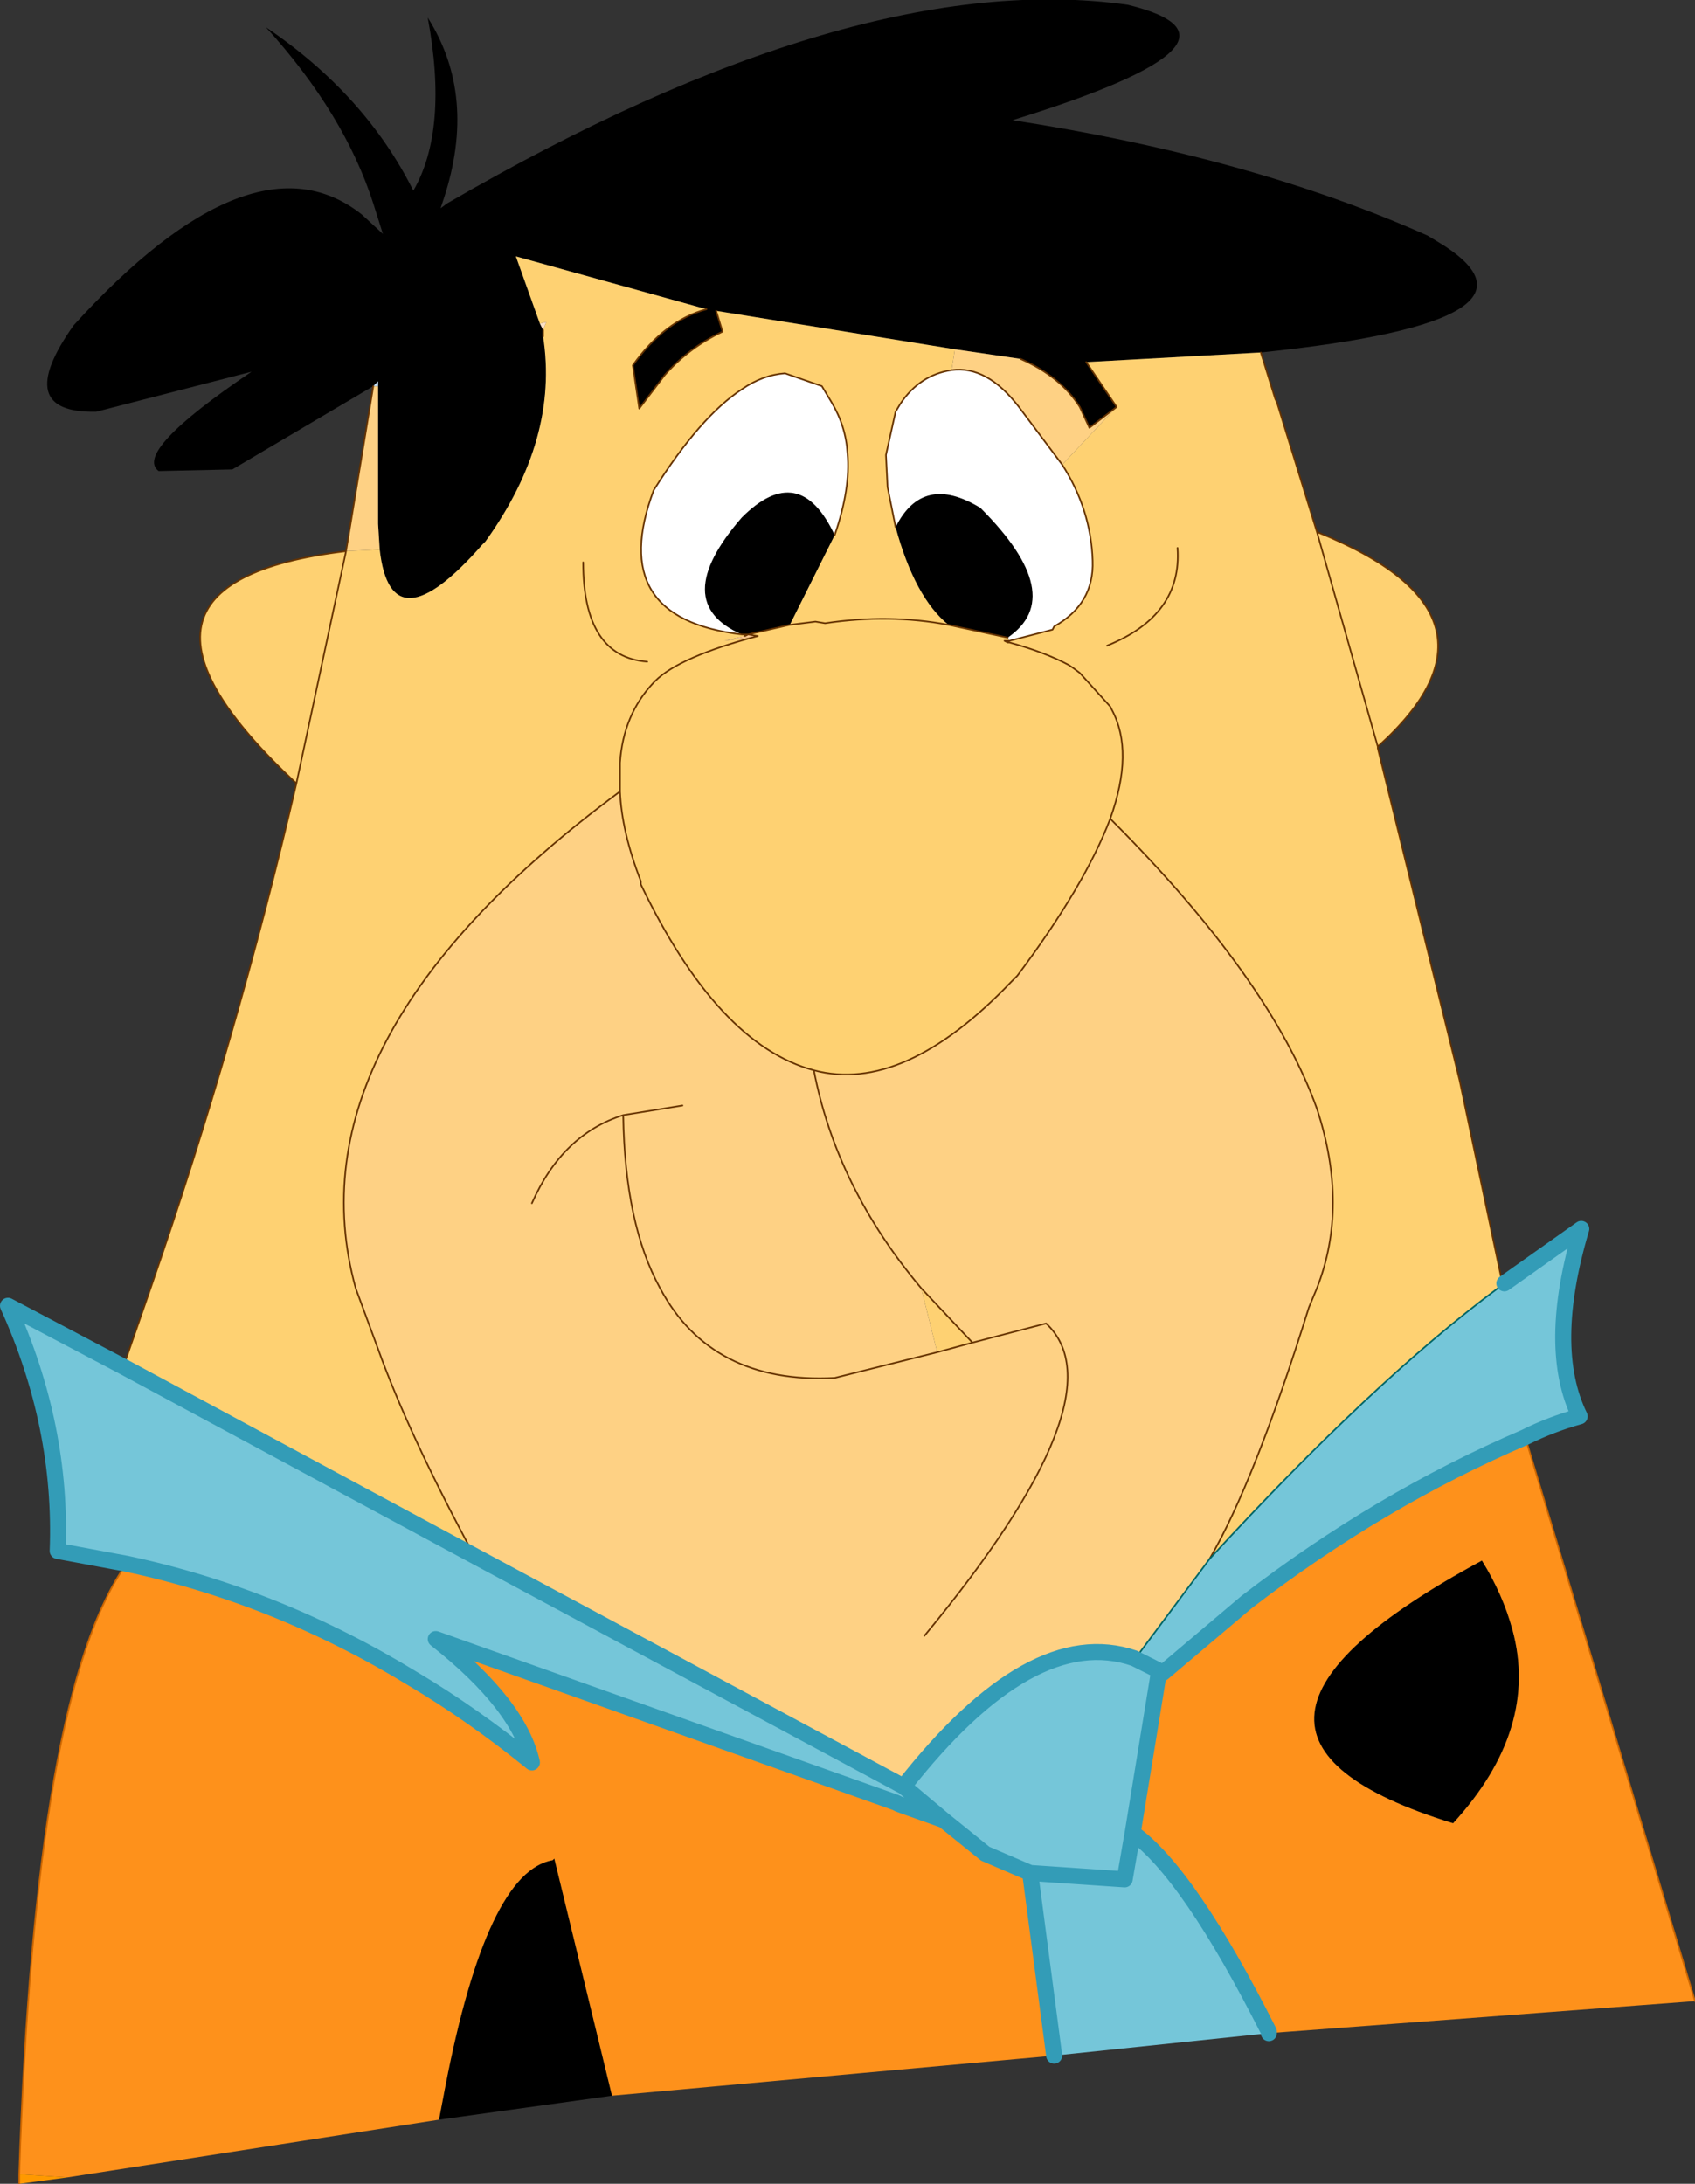 <?xml version="1.0" encoding="UTF-8" standalone="no"?>
<svg xmlns:xlink="http://www.w3.org/1999/xlink" height="68.15px" width="52.9px" xmlns="http://www.w3.org/2000/svg">
  <rect width="100%" height="100%" fill="#333333" stroke="none"/>
  <g transform="matrix(1.0, 0.0, 0.0, 1.0, 0.25, 0.0)">
    <path d="M39.1 11.0 L33.65 11.3 34.6 12.7 33.75 13.35 33.45 12.7 Q32.85 11.75 31.6 11.2 L29.55 10.9 22.1 9.7 22.3 10.35 Q21.25 10.85 20.5 11.7 L19.7 12.75 19.5 11.4 Q20.5 10.0 21.8 9.65 L15.85 8.0 16.6 10.1 16.7 10.3 16.7 10.5 Q17.2 13.7 14.9 16.9 L14.8 17.0 Q11.95 20.25 11.6 17.15 L11.55 16.35 11.55 12.05 11.55 11.9 11.4 12.05 7.0 14.65 4.7 14.7 Q3.9 14.1 7.6 11.6 L2.75 12.85 Q0.1 12.9 2.05 10.15 7.65 4.0 11.05 6.7 L11.7 7.3 11.4 6.35 Q10.5 3.55 8.05 0.85 11.15 2.95 12.65 5.95 13.75 4.05 13.1 0.55 14.65 3.0 13.6 6.2 L13.5 6.5 13.7 6.35 Q26.45 -1.05 34.95 0.15 39.45 1.25 31.35 3.75 38.8 4.9 44.3 7.35 L44.55 7.5 Q48.8 10.0 39.1 11.0 M18.85 65.4 L13.45 66.15 13.65 65.1 Q14.95 58.4 17.0 58.05 L17.05 58.0 18.85 65.4 M25.8 16.7 L24.4 19.5 23.1 19.8 22.9 19.8 23.1 19.8 23.0 19.85 22.9 19.8 Q20.6 18.8 22.9 16.15 24.7 14.35 25.8 16.7 M29.35 19.5 Q28.3 18.65 27.7 16.45 28.55 14.75 30.35 15.85 33.1 18.6 31.2 19.9 L29.35 19.5 M46.95 50.85 Q47.8 53.95 45.1 56.9 36.0 54.1 46.0 48.7 46.65 49.75 46.95 50.85" fill="#000000" fill-rule="evenodd" stroke="none"/>
    <path d="M40.85 16.6 L42.75 23.3 40.85 16.6 Q47.3 19.2 42.75 23.3 L42.75 23.35 45.3 33.7 46.65 40.1 46.5 40.2 Q42.6 43.1 37.5 48.65 38.9 46.25 40.6 40.8 L40.85 40.2 Q41.85 37.65 40.85 34.6 39.4 30.55 34.4 25.55 35.15 23.45 34.45 22.15 L34.4 22.05 33.45 21.0 33.25 20.85 33.1 20.75 Q32.35 20.35 31.25 20.05 L31.2 20.05 31.1 20.0 31.25 20.0 31.1 20.0 31.2 20.05 31.25 20.05 Q32.35 20.35 33.1 20.75 L33.25 20.85 33.45 21.0 34.4 22.05 34.45 22.15 Q35.15 23.45 34.4 25.55 33.6 27.65 31.5 30.45 L31.3 30.65 Q27.95 34.15 25.15 33.4 22.15 32.6 19.75 27.6 L19.75 27.5 Q19.15 25.95 19.1 24.7 L19.1 23.8 Q19.2 22.3 20.15 21.3 L20.2 21.25 Q20.95 20.5 23.4 19.85 20.95 20.5 20.2 21.25 L20.15 21.3 Q19.2 22.3 19.1 23.8 L19.1 24.7 Q8.7 32.4 10.85 40.2 L11.55 42.1 Q12.5 44.75 14.55 48.55 L3.6 42.65 4.45 40.2 Q7.15 32.4 9.0 24.45 2.3 18.2 10.55 17.2 L11.6 17.15 Q11.95 20.25 14.8 17.0 L14.9 16.9 Q17.2 13.7 16.7 10.5 L16.7 10.3 16.8 10.05 16.6 10.1 15.85 8.0 21.8 9.65 Q20.5 10.0 19.5 11.4 L19.7 12.75 20.5 11.7 Q21.25 10.85 22.3 10.35 L22.1 9.7 29.55 10.9 29.45 11.55 Q28.45 11.7 27.85 12.6 L27.7 12.85 27.4 14.2 27.45 15.2 27.7 16.45 Q28.3 18.65 29.35 19.5 27.5 19.15 25.5 19.45 L25.2 19.4 24.4 19.5 25.2 19.4 25.5 19.45 Q27.5 19.15 29.35 19.5 L31.2 19.9 31.25 20.0 32.6 19.65 32.65 19.55 Q33.9 18.85 33.85 17.5 33.8 15.9 32.9 14.5 L34.6 12.7 33.65 11.3 39.1 11.0 39.55 12.45 39.6 12.55 40.85 16.6 M25.8 16.7 Q26.3 15.25 26.2 14.15 26.15 13.3 25.7 12.55 L25.4 12.05 24.25 11.65 Q23.55 11.7 22.9 12.15 21.6 13.0 20.15 15.3 18.65 19.3 22.9 19.8 L23.0 19.85 22.35 20.0 23.4 19.85 23.1 19.8 24.4 19.5 25.8 16.7 M36.5 17.1 Q36.65 19.2 34.3 20.15 36.65 19.2 36.5 17.1 M9.0 24.45 L10.55 17.2 9.0 24.45 M28.5 40.2 L30.1 41.9 29.0 42.2 28.5 40.2" fill="#fed172" fill-rule="evenodd" stroke="none"/>
    <path d="M32.9 14.5 Q33.8 15.9 33.85 17.5 33.9 18.85 32.65 19.55 L32.6 19.65 31.25 20.0 31.2 19.9 Q33.1 18.6 30.35 15.85 28.55 14.75 27.7 16.45 L27.45 15.2 27.4 14.2 27.7 12.85 27.85 12.6 Q28.45 11.7 29.45 11.55 30.55 11.4 31.55 12.7 L32.9 14.5 M22.9 19.8 Q18.65 19.3 20.15 15.3 21.6 13.0 22.9 12.15 23.55 11.7 24.25 11.65 L25.4 12.05 25.7 12.55 Q26.15 13.3 26.2 14.15 26.3 15.25 25.8 16.7 24.7 14.35 22.9 16.15 20.6 18.8 22.9 19.8" fill="#ffffff" fill-rule="evenodd" stroke="none"/>
    <path d="M34.6 12.7 L32.9 14.5 31.55 12.7 Q30.55 11.4 29.45 11.55 L29.55 10.9 31.6 11.2 Q32.85 11.75 33.45 12.7 L33.75 13.35 34.6 12.7 M34.4 25.55 Q39.4 30.55 40.85 34.6 41.85 37.65 40.85 40.2 L40.6 40.8 Q38.9 46.25 37.5 48.65 L35.3 51.6 35.15 51.75 Q31.95 50.65 27.95 55.75 L14.55 48.55 Q12.5 44.75 11.55 42.1 L10.85 40.2 Q8.7 32.4 19.1 24.7 19.15 25.95 19.75 27.5 L19.75 27.6 Q22.15 32.6 25.15 33.4 27.95 34.15 31.3 30.65 L31.5 30.45 Q33.6 27.65 34.4 25.55 M11.55 12.05 L11.55 16.35 11.6 17.15 10.55 17.2 11.4 12.05 11.55 12.05 M16.35 37.55 Q17.3 35.4 19.2 34.8 19.25 38.2 20.35 40.2 21.95 43.2 25.8 43.0 L29.0 42.2 25.8 43.0 Q21.95 43.2 20.35 40.2 19.25 38.2 19.2 34.8 17.3 35.4 16.35 37.55 M30.1 41.9 L28.5 40.2 29.0 42.2 30.1 41.9 32.4 41.3 Q34.8 43.55 28.6 51.05 34.8 43.55 32.4 41.3 L30.1 41.9 M19.2 34.8 L21.05 34.5 19.2 34.8 M25.15 33.4 Q25.85 37.05 28.5 40.2 25.85 37.05 25.15 33.4" fill="#fed184" fill-rule="evenodd" stroke="none"/>
    <path d="M23.1 19.8 L23.4 19.85 22.35 20.0 23.0 19.85 23.1 19.8" fill="#ffc993" fill-rule="evenodd" stroke="none"/>
    <path d="M11.4 12.05 L11.55 11.9 11.55 12.05 11.4 12.05 M35.95 52.15 L36.0 52.15 36.05 52.2 35.95 52.15 36.05 52.2 35.9 52.3 35.95 52.15" fill="#c6e2ff" fill-rule="evenodd" stroke="none"/>
    <path d="M47.35 44.85 L52.65 62.45 39.35 63.45 39.35 63.4 Q36.85 58.45 35.1 57.2 L35.9 52.3 36.05 52.2 38.65 50.0 Q42.8 46.8 47.35 44.85 M32.65 64.15 L18.85 65.4 17.05 58.0 17.0 58.05 Q14.95 58.4 13.65 65.1 L13.45 66.15 1.85 67.95 0.35 67.85 Q0.85 52.75 3.7 48.8 8.4 49.8 12.65 52.4 14.5 53.5 16.35 55.0 15.95 53.2 13.35 51.15 L27.7 56.25 27.8 56.3 29.2 56.8 30.5 57.85 31.9 58.45 32.65 64.15 M46.95 50.85 Q46.65 49.75 46.0 48.7 36.0 54.1 45.1 56.9 47.8 53.95 46.95 50.85" fill="#fe911b" fill-rule="evenodd" stroke="none"/>
    <path d="M16.7 10.3 L16.6 10.1 16.8 10.05 16.7 10.3" fill="#ffe1c4" fill-rule="evenodd" stroke="none"/>
    <path d="M1.85 67.95 L0.35 68.15 0.35 67.85 1.85 67.95" fill="#ff9900" fill-rule="evenodd" stroke="none"/>
    <path d="M37.5 48.65 Q42.6 43.1 46.5 40.2 L46.65 40.1 46.7 40.05 49.1 38.35 Q48.0 42.05 49.05 44.2 48.15 44.45 47.35 44.85 42.8 46.8 38.65 50.0 L36.05 52.2 36.0 52.15 35.95 52.15 35.9 52.3 35.1 57.2 Q36.85 58.45 39.35 63.4 L39.35 63.45 32.65 64.15 31.9 58.45 30.5 57.85 29.2 56.8 27.8 56.3 27.7 56.25 13.35 51.15 Q15.95 53.2 16.35 55.0 14.5 53.5 12.65 52.4 8.4 49.8 3.7 48.8 L1.55 48.4 Q1.7 44.5 0.0 40.75 L3.6 42.65 14.55 48.55 27.95 55.75 Q31.95 50.65 35.15 51.75 L35.3 51.6 37.5 48.65 M31.9 58.45 L34.85 58.65 35.1 57.2 34.85 58.65 31.9 58.45 M27.95 55.75 L29.2 56.8 27.95 55.75 M35.15 51.75 L35.95 52.15 35.15 51.75" fill="#75c6d9" fill-rule="evenodd" stroke="none"/>
    <path d="M42.75 23.3 L40.85 16.6 39.6 12.55 39.55 12.45 39.1 11.0 M33.65 11.3 L34.6 12.7 33.75 13.35 33.45 12.7 Q32.85 11.75 31.6 11.2 M32.9 14.5 Q33.8 15.9 33.85 17.5 33.9 18.85 32.65 19.55 L32.6 19.65 31.25 20.0 31.1 20.0 31.2 20.05 31.25 20.05 Q32.35 20.35 33.1 20.75 L33.25 20.85 33.45 21.0 34.4 22.05 34.45 22.15 Q35.15 23.45 34.4 25.55 39.4 30.55 40.85 34.6 41.85 37.65 40.85 40.2 L40.6 40.8 Q38.9 46.25 37.5 48.65 M46.65 40.1 L45.3 33.7 42.75 23.35 42.75 23.3 Q47.3 19.2 40.85 16.6 M16.7 10.5 L16.7 10.3 M21.8 9.65 Q20.5 10.0 19.5 11.4 L19.7 12.75 20.5 11.7 Q21.25 10.85 22.3 10.35 L22.1 9.7 M3.6 42.65 L4.45 40.2 Q7.15 32.4 9.0 24.45 2.3 18.2 10.55 17.2 L11.4 12.05 M46.65 40.1 L46.7 40.05 M22.9 19.8 Q18.65 19.3 20.15 15.3 21.6 13.0 22.9 12.15 23.55 11.7 24.25 11.65 L25.4 12.05 25.7 12.55 Q26.15 13.3 26.2 14.15 26.3 15.25 25.8 16.7 M24.4 19.5 L25.2 19.4 25.5 19.45 Q27.5 19.15 29.35 19.5 L31.2 19.9 M27.7 16.45 L27.45 15.2 27.4 14.2 27.7 12.85 27.85 12.6 Q28.45 11.7 29.45 11.55 30.55 11.4 31.55 12.7 L32.9 14.5 M24.4 19.5 L23.1 19.8 23.4 19.85 Q20.95 20.5 20.2 21.25 L20.15 21.3 Q19.2 22.3 19.1 23.8 L19.1 24.7 Q19.15 25.95 19.75 27.5 L19.75 27.6 Q22.15 32.6 25.15 33.4 27.95 34.15 31.3 30.65 L31.5 30.45 Q33.6 27.65 34.4 25.55 M22.9 19.8 L23.1 19.8 23.0 19.85 M34.3 20.15 Q36.65 19.2 36.5 17.1 M10.55 17.2 L9.0 24.45 M19.1 24.7 Q8.7 32.4 10.85 40.2 L11.55 42.1 Q12.5 44.75 14.55 48.55 M35.15 51.75 L35.3 51.6 M29.0 42.2 L25.8 43.0 Q21.95 43.2 20.35 40.2 19.25 38.2 19.2 34.8 17.3 35.4 16.35 37.55 M28.5 40.2 L30.1 41.9 32.4 41.3 Q34.8 43.55 28.6 51.05 M30.1 41.9 L29.0 42.2 M28.5 40.2 Q25.85 37.05 25.15 33.4 M21.05 34.5 L19.2 34.8" fill="none" stroke="#663300" stroke-linecap="round" stroke-linejoin="round" stroke-width="0.05"/>
    <path d="M37.5 48.65 Q42.6 43.1 46.5 40.2 L46.65 40.1 M35.3 51.6 L37.5 48.65" fill="none" stroke="#006666" stroke-linecap="round" stroke-linejoin="round" stroke-width="0.05"/>
    <path d="M47.35 44.85 L52.65 62.45 M0.35 68.15 L0.35 67.85 Q0.85 52.75 3.7 48.8" fill="none" stroke="#cc6600" stroke-linecap="round" stroke-linejoin="round" stroke-width="0.05"/>
    <path d="M46.7 40.05 L49.1 38.35 Q48.0 42.05 49.05 44.2 48.15 44.45 47.35 44.85 42.8 46.8 38.65 50.0 L36.05 52.2 35.95 52.15 35.9 52.3 35.1 57.2 Q36.85 58.45 39.35 63.4 L39.35 63.45 M3.7 48.8 L1.55 48.4 Q1.7 44.5 0.0 40.75 L3.6 42.65 14.55 48.55 27.95 55.75 Q31.95 50.65 35.15 51.75 L35.95 52.15 M35.9 52.3 L36.05 52.2 M35.1 57.2 L34.85 58.65 31.9 58.45 32.65 64.15 M31.9 58.45 L30.5 57.85 29.2 56.8 27.8 56.3 27.7 56.25 13.35 51.15 Q15.95 53.2 16.35 55.0 14.5 53.5 12.65 52.4 8.4 49.8 3.7 48.8 M29.2 56.8 L27.95 55.75" fill="none" stroke="#339cb7" stroke-linecap="round" stroke-linejoin="round" stroke-width="0.5"/>
    <path d="M17.95 17.55 Q17.95 20.5 19.95 20.65" fill="none" stroke="#663300" stroke-linecap="round" stroke-linejoin="round" stroke-width="0.05"/>
  </g>
</svg>
